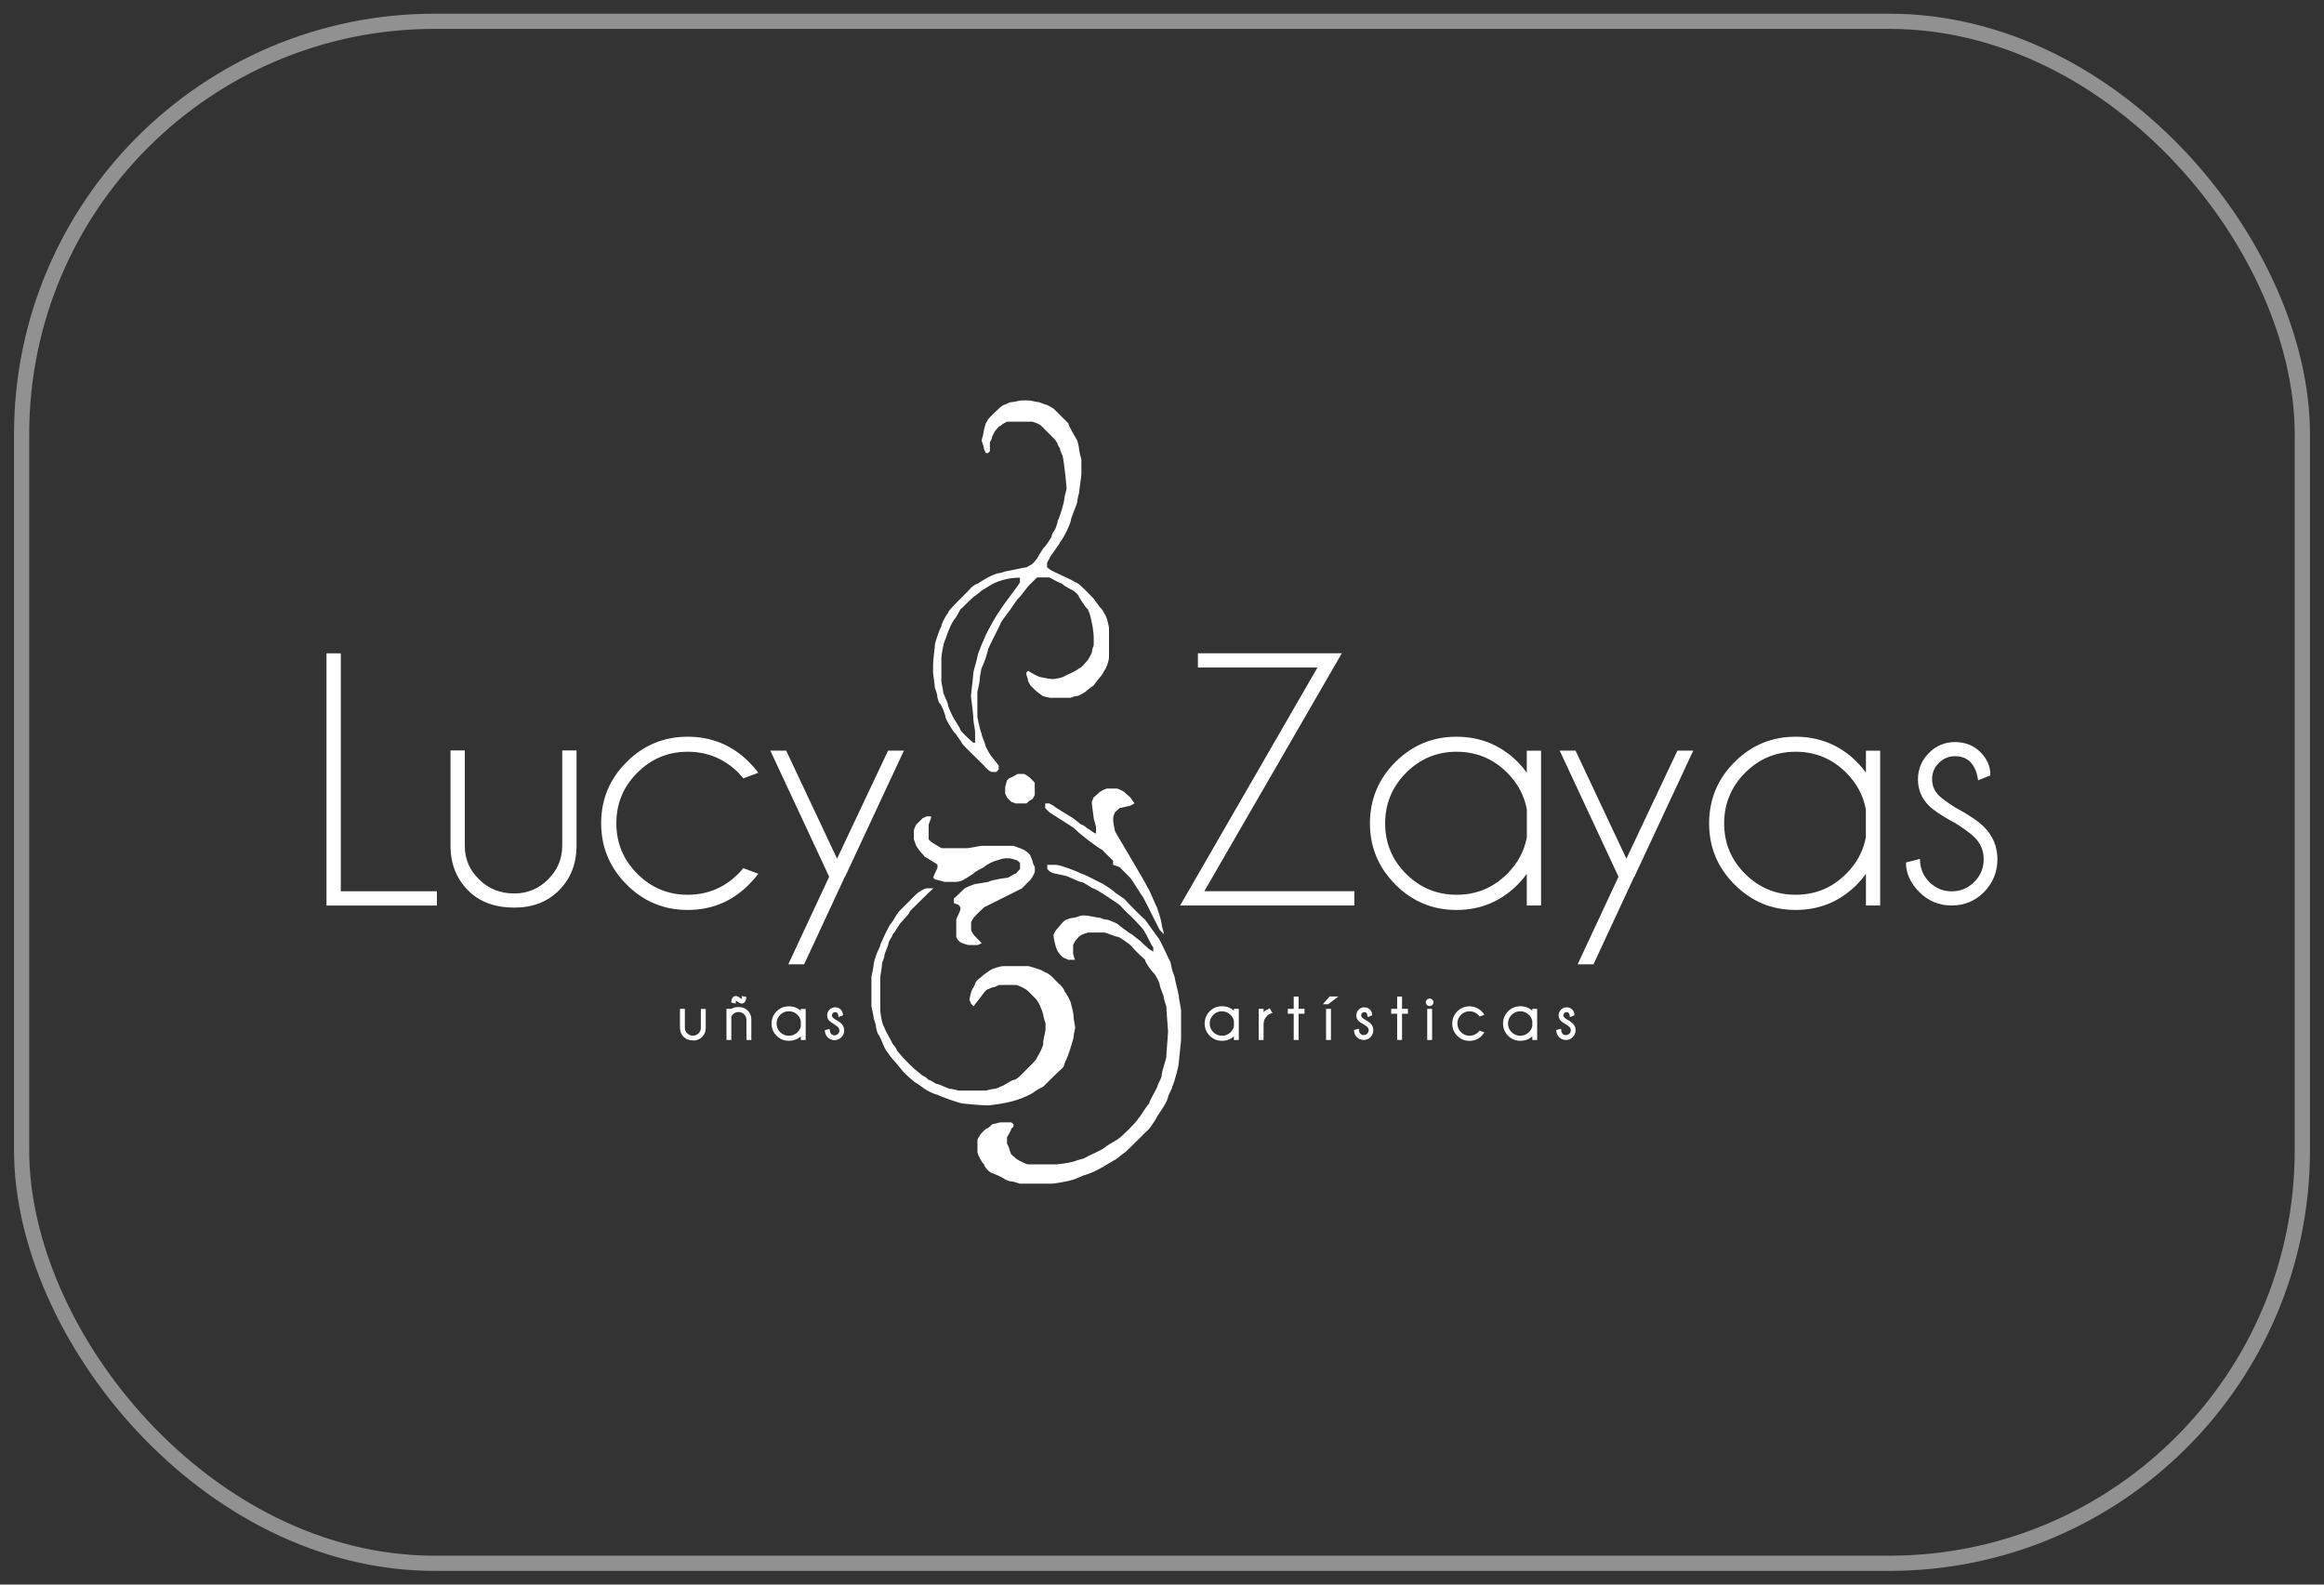 <svg viewBox="0 0 286 195" xmlns="http://www.w3.org/2000/svg" id="Layer_1"><rect x="0" y="0" width="286" height="195" fill="#333333" stroke="none"/><defs><style>.cls-1{stroke-miterlimit:10;}.cls-1,.cls-2{fill:none;stroke:#fff;stroke-width:1.25px;}.cls-3{fill:#fff;}.cls-4{opacity:.46;}</style></defs><path d="M125.52,145.67s-.8-.29-1.09-.29c-.22,0-.72-.22-.72-.22-.29-.29-1.6-.8-1.6-.8-.29,0-1.02-.8-1.02-1.09-.29-.22-.8-1.23-.8-1.52v-1.52s.29-.58.51-.8l.51-.51c.29,0,.8-.58.8-.58.29,0,.8-.22,1.02-.22h1.31l.29.22v.29l-.29.29c0,.22-.51,1.02-.51,1.02v.29c0,.22,0,.51,0,.51,0,0,.29.51.29.73l.22.58.58.51c.22.22,1.31.73,1.52.73h3.41c.22,0,2.1-.22,2.61-.51l.8-.22c.51-.29,2.32-1.09,2.54-1.31.29-.29,1.3-.8,1.6-1.02.51-.29,2.32-2.1,2.61-2.61.29-.29,1.02-1.6,1.31-1.81,0-.29.8-1.6,1.02-2.1,0-.29.51-1.01.51-1.31,0-.51.58-2.1.58-2.32,0-.51.22-2.83.22-3.12s-.22-2.61-.22-3.12c0,0-.29-.8-.29-1.02,0-.29-.51-1.31-.51-1.6,0-.22-.51-1.31-.8-1.52-.29-.29-1.02-1.31-1.02-1.6-.29-.22-1.6-1.52-1.81-1.81-.29-.22-1.31-1.01-1.6-1.02-.29,0-1.31-.51-1.6-.51h-2.03s-.8.22-1.09.51l-.21.22c-.29.29-.51.8-.51.8v1.09l.22.73s-.22,0-.51,0h-.29l-.51-.22c-.22,0-.8-.8-.8-.8l-.22-.51s-.29-1.09-.29-1.31v-.29l.29-.51c.22-.22,1.01-1.3,1.3-1.3,0,0,.51-.22.8-.22.22,0,1.02-.29,1.02-.29h.51c.29,0,1.6.29,1.81.29,0,0,.51.22.8.22s1.31.51,1.31.51c0,0,1.31,1.09,1.81,1.31.29.29,1.09.8,1.31,1.09l.8.73.51.29v-.51c-.29-.29-.8-1.6-1.02-1.81,0-.29-1.31-1.6-1.81-2.1-.29-.22-1.31-1.31-1.31-1.31-.29-.22-2.61-1.81-3.19-2.03-.22,0-1.23-.8-1.52-.8-.29,0-1.81-.8-2.1-.8l-1.01-.22c-.29,0-.8-.29-.8-.29l-.29-.29v-.51h1.09c.51,0,2.61.8,3.12,1.09.29,0,2.1,1.02,2.61,1.23,0,0,1.31.8,1.52,1.09.29.22,1.09.73,1.09.73.51.58,2.32,2.39,2.61,2.61.22.29,1.31,1.81,1.52,2.1.29.22,1.31,2.61,1.6,3.12l.22,1.02.29.8c0,.22.51,2.1.51,2.32,0,.29.29,1.6.29,1.81v3.41c0,.51-.29,2.83-.29,3.12,0,.22-.51,2.32-.8,2.83,0,.29-.51,1.02-.51,1.3-.22.8-.8,1.53-1.31,2.32-.22.51-1.02,1.59-1.02,1.59-.29.22-2.32,2.32-2.9,2.83,0,0-.73.51-1.02.8-1.31.73-2.32,1.52-3.92,2.03-.22,0-1.31.58-1.52.58-.58.22-2.39.51-2.61.5,0,0-1.31,0-1.81,0-.58,0-2.1,0-2.1,0ZM121.31,136.02c-.73,0-2.83-.22-2.83-.22-.29,0-2.61-.8-3.12-1.09-.29,0-1.31-.51-1.6-.73l-.8-.58c-.51-.22-1.52-1.23-1.81-1.52-.22-.29-1.31-1.59-1.52-1.81l-.58-.8c-.22-.22-.73-1.81-1.01-2.03,0,0-.22-.58-.22-.8,0-.29-.29-1.09-.29-1.09,0-.22-.29-1.52-.29-1.52v-3.63s.29-1.31.29-1.6c0-.22.29-1.02.29-1.02,0-.22.51-1.01.51-1.31.22-.51,1.02-2.32,1.31-2.61.22-.22.73-1.23,1.02-1.52.29-.29,1.81-1.81,2.1-2.11.22-.22,1.02-.72,1.31-.72h.8c-.58.51-2.39,2.32-2.9,2.83,0,.29-.8,1.02-1.02,1.31-.29.22-.8,1.31-1.09,1.52,0,.29-.51.8-.51,1.09,0,.22-.51,1.31-.51,1.52,0,.29-.29.8-.29,1.02,0,.29-.22,1.6-.22,1.6v4.14c0,.29.22,1.81.51,2.1,0,.22.8,1.52,1.02,2.03,0,0,.51.58.51.8,1.09,1.31,1.89,2.1,3.19,3.12.22,0,.73.51.73.51.29,0,.8.51,1.09.51.22,0,1.31.58,1.52.58.29,0,1.09.22,1.09.22h3.34s.8-.22,1.09-.22c.22,0,.73-.29.73-.29.29,0,1.31-.8,1.6-.8s.8-.51.8-.51c.22-.22,1.31-1.31,1.52-1.52,0,0,.58-.58.58-.8.22-.29.73-1.31.73-1.6v-.22c0-.29.29-1.31.29-1.6v-.72s-.29-.8-.29-1.09c-.22-.73-.51-1.52-1.02-2.03-.29-.29-.8-.8-.8-.8-.22-.29-1.31-.8-1.52-.8h-2.1s-.51.29-.8.29l-.51.22c-.29,0-.8.8-1.02,1.09l-.58.73-.22.29-.29-.29-.22-.51s.22-1.31.51-1.52l.22-.51c0-.29.8-.8,1.09-1.09l.73-.51c.29-.22,1.31-.51,1.6-.51h3.12s1.09.29,1.6.51l.51.29c.22,0,.8.51.8.51.22.22.73.8,1.02,1.02,0,0,.51.51.51.8.29.29.8,1.31.8,1.53,0,0,.29,1.09.29,1.3,0,.51.22,1.6.22,1.6,0,0-.22,1.01-.22,1.31-.29,1.02-.58,2.03-1.09,3.12,0,.22-.22.51-.22.51-.58.51-2.1,2.03-2.39,2.32,0,0-1.02.51-1.31.8-1.81,1.02-3.63,1.31-5.44,1.52h-.29ZM119.5,114.48l.29.51c.22.29.8.8,1.02,1.09l-.51.22s-.29,0-.51,0h-.51c-.29,0-.8-.22-.8-.22-.29,0-.8-.58-.8-.8v-2.1c0-.22.51-1.02.51-1.31v-.22s-.22-.29-.22-.29l-.58-.22v-.58c.29-.22,1.09-1.02,1.31-1.23,0,0,1.09-.58,1.6-.58l1.31-.22c.51-.29,2.32-.51,2.32-.51.29,0,.8-.51,1.09-.51l.51-.58v-.73l-.29-.29s-.8-.29-1.02-.29h-.51c-.29,0-1.09.29-1.09.29-.22,0-1.31.51-1.52.8,0,0-1.09.51-1.31.8l-.8.51c-.8.51-1.02.51-1.81.51-.29,0-.8,0-.8,0-.29,0-1.01-.29-1.3-.29l-.22-.22c0-.29.51-1.09.51-1.31v-.29l-.29-.22-1.31-.8-.22-.29c-.29-.22-.8-1.02-.8-1.02l-.29-.8v-1.01c0-.29.29-.8.29-.8,0,0,.5-.51.8-.8l.51-.22h.51v.22l-.29.8v1.81l.29.29c.29.22.8.51,1.31.8.22,0,1.31,0,1.52,0,.58,0,1.6,0,1.6,0,.29,0,1.6-.29,1.81-.29h3.92l.8.29.51.22s.8.51.8.8l.22.51c0,.29.29.8.29.8v.51c0,.29-.51,1.02-.51,1.02-.29.29-1.09,1.09-1.09,1.09l-4.64,2.32s-1.09,1.02-1.31,1.31l-.29.51v1.02ZM140.61,110.34c-.22-.29-1.31-2.1-1.52-2.32-.29-.29-1.09-1.09-1.31-1.31l-.8-.29v-.51c-.29-.29-1.09-1.02-1.31-1.31-.51-.22-2.9-2.03-3.41-2.61-.22-.22-2.83-1.81-3.12-2.03l-.51-.51v-.58h.51l.51.29c.29.29,2.1,1.31,2.39,1.52l1.02.8c.29,0,.8.51.8.51.22,0,.73.58,1.02.58v-.8l-.29-1.09c0-.22-.22-1.53-.22-1.82v-.22l.22-.51.58-.51c.22-.29,1.02-.58,1.02-.58h.51c.29,0,.8,0,.8,0,0,0,.8.29,1.02.58l.58.51.51.73-.51.29-1.31.29-.58.51s-.22.51-.22.73v.29c0,.29.22,1.31.22,1.31l.29.51c.29.51,3.41,5.73,3.63,6.24l.29.51c.22.51.8,1.81.8,1.81.22.29.73,2.1.73,2.32,0,.29.29,1.09.29,1.3l-.51-.51c-.29-.51-1.81-3.63-2.1-4.13ZM125.01,98.88l-.58-.22-.51-.51-.22-.51v-.29c0-.29,0-.51,0-.51l.22-.8.29-.29c.22,0,1.02-.51,1.02-.51h.29c.22,0,.51,0,.51,0l.51.29c.29.22.8.8.8.8v1.52l-.29.51c-.22,0-.73.51-.73.51h-.58c-.22,0-.73,0-.73,0ZM129.44,85.89c-.29,0-1.09-.22-1.09-.22,0,0-.73-.51-1.02-.8l-.51-.51-.29-.51c0-.29-.22-.8-.22-.8v-.29l.22-.22c.29.22,1.31.8,1.6.8,0,0,1.02.22,1.31.22h.22c.29,0,1.09-.22,1.09-.22.51-.29,1.81-.8,2.03-1.09.29,0,.8-.73,1.09-1.02,0,0,.51-.8.51-1.02,0-.29.22-.8.22-.8v-.8c0-1.02-.22-2.03-.51-3.12l-.22-.51c-.29-.22-1.09-1.52-1.09-1.52,0-.29-.73-.8-.73-.8,0,0-1.09-.51-1.3-.8-.58-.22-1.6-.8-1.6-.8,0,0-.51,0-.8,0-.22,0-.73,0-.73,0,0,0-.8.79-1.09,1.08,0,0-.8,1.02-1.02,1.31-.29.22-.8,1.01-.8,1.01-.29.51-1.6,2.1-1.6,2.32-.22.51-1.31,2.61-1.52,3.12,0,.29-.51,1.81-.8,2.32,0,0-.22,1.09-.22,1.3,0,.51-.29,1.6-.29,1.6v3.12s.29,1.52.51,2.03c0,.29.51,1.31.51,1.6,0,0,.51,1.02.8,1.31l.8,1.02v.29s0,.22,0,.22l-.29.29h-.51c-.29,0-.8-.51-1.02-.8-.51-.51-2.39-2.32-2.61-2.61,0,0-.8-1.31-1.09-1.52-.22-.29-1.02-1.6-1.02-1.81,0-.29-.51-1.6-.8-1.81,0,0-.22-.58-.22-.8,0-.29-.29-1.02-.29-1.02,0-.29-.22-1.6-.22-1.89v-1.02c0-.51.22-2.03.22-2.32s.51-1.81.8-2.32c0-.29.51-1.31.8-1.6,0-.22.51-.73.51-.73.22-.29,2.1-2.1,2.32-2.39,0,0,.51-.51.8-.51.29-.22,1.31-.8,1.31-.8,0,0,1.02-.51,1.31-.51.22,0,.8-.22.8-.22.22,0,2.32-.51,2.61-.5l.51-.29c.22,0,.8-.8.8-.8,0,0,.73-1.31,1.02-1.52.22-.29.8-1.09.8-1.31,0-.29.51-.8.51-1.02,0,0,.22-.58.22-.8.29-.51.8-2.32.8-2.61s.29-1.3.29-1.3c0-.29-.29-3.34-.51-4.14,0,0-.29-.51-.29-.8l-.29-.51c0-.29-.51-.8-.51-.8-.22-.22-1.31-1.31-1.52-1.52-.29-.29-1.09-.51-1.09-.51h-3.12s-.51.22-.8.51c-.22,0-.73.73-.73.73l-.29.58c0,.22-.29.73-.29.73v1.09l-.22.22h-.29l-.22-.51c0-.29-.29-1.02-.29-1.02,0,0,.29-1.09.29-1.31l.22-.8.29-.51c.22-.29,1.02-1.02,1.31-1.31,0,0,.51-.51.8-.51,0,0,.51-.29.73-.29.29,0,1.09-.22,1.3-.22h.8c.29,0,1.09.22,1.31.22l.8.29c.22,0,1.02.51,1.02.51.29.29,1.59,1.6,1.81,1.81,0,.29.8,1.6,1.09,2.1,0,0,.22.73.22,1.02,0,.29.29,1.31.29,1.31v1.82c0,.29-.29,2.1-.29,2.32,0,0-.22.8-.22,1.09,0,.22-.8,2.03-.8,2.32,0,.22-.51,1.31-.51,1.31,0,0-.51,1.02-.8,1.31,0,.22-1.3,1.81-1.31,2.03l-.29.51v.58l.29.22c.29.29,2.9,1.31,3.12,1.6.29,0,.8.51.8.51.29.22,1.31,1.31,1.52,1.52,0,0,.58.8.8,1.09.29.22.51.73.51.73.29.29.58,1.6.58,1.81,0,0,0,1.31,0,1.81,0,.58,0,1.81,0,1.81,0,.29-.29,1.31-.58,1.6,0,0-.22.51-.51.8-.22.22-.8,1.02-.8,1.02,0,0-.73.51-1.02.8,0,0-.8.51-1.02.51-.29,0-.8.22-.8.22h-2.32ZM119.79,82.77c0-.22.51-1.81.51-2.03,0-.29.8-2.1,1.02-2.61.51-1.01,1.09-2.1,1.81-3.12.29-.51,2.1-2.83,2.39-3.34v-.58c-1.31,0-2.39.29-3.41.79-.51.29-.8.51-1.31.8-.22.22-1.02.8-1.02.8-.29.22-1.31,1.31-1.6,1.52,0,0-.51,1.02-.8,1.31-.51.8-.73,1.52-1.02,2.32-.29.51-.51,2.1-.51,2.32v2.9c0,.22.22,1.01.22,1.31,0,.22.58,1.31.58,1.52,0,.29.51,1.31.51,1.31.22.51,1.02,1.6,1.02,1.81.29.51,1.6,1.6,1.6,1.6h.22v-1.31c0-.29-.22-1.31-.22-1.6,0-.8-.29-2.61-.29-2.83,0-.29.29-2.32.29-2.9Z" class="cls-3"></path><path d="M40.18,111.43v-31.03h1.76v29.28h11.83v1.76h-13.59Z" class="cls-3"></path><path d="M63.29,111.69c-2.39,0-4.28-.7-5.68-2.11-1.4-1.4-2.13-3.18-2.17-5.33v-11.9h1.76v11.74c0,1.61.58,2.99,1.76,4.13,1.16,1.16,2.6,1.73,4.32,1.73,1.61,0,3-.57,4.16-1.72,1.16-1.15,1.75-2.53,1.75-4.14v-11.74h1.76v11.9c-.04,2.15-.77,3.93-2.17,5.33-1.4,1.4-3.23,2.11-5.47,2.11Z" class="cls-3"></path><path d="M91.47,106.84l1.85.68c-.34.46-.72.89-1.14,1.32-2.08,2.09-4.6,3.14-7.55,3.14s-5.43-1.04-7.52-3.13c-2.08-2.09-3.13-4.6-3.13-7.54s1.04-5.45,3.13-7.53c2.08-2.08,4.59-3.12,7.52-3.12s5.47,1.04,7.55,3.12c.42.43.81.86,1.14,1.32l-1.85.68c-.19-.23-.4-.47-.61-.7-1.73-1.71-3.81-2.57-6.23-2.57s-4.48.86-6.2,2.58-2.58,3.79-2.58,6.22.86,4.5,2.58,6.22c1.72,1.72,3.79,2.58,6.2,2.58s4.51-.86,6.23-2.59c.22-.22.42-.44.61-.68Z" class="cls-3"></path><path d="M103.99,107.85l-5.03,10.82h-1.95l5.03-10.78-7.24-15.52h1.95l6.26,13.3,6.28-13.3h1.95l-7.22,15.47h-.02Z" class="cls-3"></path><path d="M162.13,82.15h-14.71v-1.76h17.71l-16.92,29.28h18.46v1.76h-21.44l16.9-29.28Z" class="cls-3"></path><path d="M189.65,111.43h-1.76v-3.89c-.34.46-.7.89-1.1,1.3-2.08,2.09-4.6,3.14-7.55,3.14s-5.43-1.04-7.52-3.13c-2.08-2.09-3.13-4.59-3.13-7.52s1.04-5.47,3.13-7.55c2.08-2.08,4.59-3.12,7.52-3.12s5.47,1.04,7.55,3.12c.4.41.76.84,1.1,1.3v-2.7h1.76v19.05ZM187.9,103.04v-3.44c-.32-1.71-1.13-3.21-2.41-4.5-1.73-1.73-3.81-2.59-6.23-2.59s-4.5.86-6.22,2.59c-1.72,1.73-2.58,3.81-2.58,6.23s.86,4.5,2.58,6.21c1.72,1.71,3.79,2.57,6.22,2.57s4.51-.86,6.23-2.59c1.29-1.29,2.09-2.78,2.41-4.48Z" class="cls-3"></path><path d="M201.13,107.85l-5.03,10.82h-1.95l5.03-10.78-7.24-15.52h1.95l6.26,13.3,6.28-13.3h1.95l-7.22,15.47h-.02Z" class="cls-3"></path><path d="M231.38,111.43h-1.75v-3.89c-.34.46-.7.89-1.1,1.3-2.08,2.09-4.6,3.14-7.55,3.14s-5.43-1.04-7.52-3.13-3.13-4.59-3.13-7.52,1.04-5.47,3.13-7.55c2.08-2.08,4.59-3.12,7.52-3.12s5.47,1.04,7.55,3.12c.4.41.76.84,1.1,1.3v-2.7h1.75v19.05ZM229.62,103.04v-3.44c-.32-1.71-1.13-3.21-2.41-4.5-1.73-1.73-3.81-2.59-6.23-2.59s-4.5.86-6.22,2.59c-1.72,1.73-2.58,3.81-2.58,6.23s.86,4.5,2.58,6.21c1.72,1.71,3.79,2.57,6.22,2.57s4.51-.86,6.23-2.59c1.29-1.29,2.09-2.78,2.41-4.48Z" class="cls-3"></path><path d="M240.44,101.2c-1.48-.8-2.5-1.49-3.07-2.06-.89-.89-1.34-1.97-1.34-3.23s.45-2.34,1.34-3.24c.89-.9,1.97-1.35,3.22-1.35s2.31.42,3.14,1.25c.8.8,1.21,1.73,1.21,2.76v.09l-1.51.61c-.13-.98-.44-1.72-.92-2.22-.48-.5-1.12-.75-1.91-.75s-1.44.28-2,.83-.83,1.22-.83,2,.28,1.44.83,2c.32.34,1,.83,2.04,1.49,1.65.89,2.83,1.69,3.53,2.39,1.1,1.11,1.64,2.44,1.64,3.97s-.55,2.92-1.64,4.03c-1.1,1.11-2.43,1.66-3.99,1.66s-2.9-.55-3.99-1.66c-1.1-1.11-1.64-2.32-1.64-3.63l1.73-.44c0,1.13.38,2.07,1.15,2.84.77.77,1.68,1.15,2.75,1.15s1.99-.38,2.77-1.15c.78-.77,1.17-1.7,1.17-2.8s-.39-1.98-1.17-2.74c-.41-.41-1.24-1.02-2.5-1.82Z" class="cls-3"></path><path d="M85.29,128.03c-.48,0-.87-.14-1.16-.43-.29-.29-.44-.65-.45-1.09v-2.36h.6v2.33c0,.26.09.49.29.68.19.19.43.29.71.29.26,0,.49-.09.68-.28.19-.19.29-.41.29-.68v-2.33h.6v2.36c0,.44-.16.8-.45,1.09-.29.29-.66.44-1.11.44Z" class="cls-3"></path><path d="M90,125.11v2.87h-.6v-3.83h.6v.03c.17-.16.46-.25.9-.25.46,0,.83.14,1.12.44.29.29.44.65.44,1.09v2.52h-.6v-2.48c0-.27-.1-.49-.29-.68-.19-.19-.42-.28-.68-.28s-.49.09-.68.27c-.1.11-.18.21-.22.3ZM90.57,123.14s-.02.02-.02.03c0,.03-.01.14-.01.33l-.54-.12c0-.19.02-.32.05-.4.06-.19.17-.32.33-.38.05-.02.1-.03.16-.03.14,0,.31.07.51.21.12.09.2.14.24.15,0,0,0-.02,0-.03,0-.03,0-.14,0-.33l.55.11c-.01.19-.03.33-.06.4-.06.19-.17.32-.33.39-.05.02-.1.03-.15.03-.14,0-.31-.07-.51-.21-.11-.08-.19-.13-.23-.15Z" class="cls-3"></path><path d="M99.15,127.98h-.6v-.45c-.4.37-.89.55-1.48.55s-1.09-.21-1.5-.62-.62-.92-.62-1.5.21-1.09.62-1.5c.42-.42.92-.62,1.5-.62s1.08.18,1.48.55v-.23h.6v3.83ZM98.55,126.26v-.61c-.05-.28-.19-.54-.41-.76-.29-.3-.65-.44-1.07-.44s-.77.15-1.06.44c-.29.3-.44.65-.44,1.07s.15.77.44,1.06c.29.29.65.44,1.07.44s.77-.15,1.07-.44c.22-.22.36-.47.41-.75Z" class="cls-3"></path><path d="M102.68,126.05c-.28-.15-.48-.29-.6-.4-.19-.19-.29-.43-.29-.7s.1-.5.29-.7c.19-.2.43-.29.7-.29s.5.09.68.27.27.38.27.61v.11l-.53.21c-.04-.27-.09-.44-.16-.51-.07-.07-.15-.1-.26-.1s-.2.04-.28.12c-.08.08-.12.17-.12.28s.04.2.12.28c.05.06.17.14.35.26.32.17.55.33.69.47.23.23.35.51.35.84s-.11.62-.35.85c-.23.23-.51.35-.84.35s-.61-.12-.84-.35-.35-.53-.35-.88l.6-.15c0,.29.06.49.17.61.12.12.26.18.42.18s.3-.06.42-.18c.12-.12.18-.26.18-.43,0-.16-.06-.3-.18-.41-.07-.07-.21-.18-.44-.32Z" class="cls-3"></path><path d="M152.45,127.98h-.6v-.45c-.4.37-.89.55-1.48.55s-1.09-.21-1.5-.62c-.42-.42-.62-.92-.62-1.5s.21-1.09.62-1.51c.42-.41.91-.62,1.5-.62s1.08.18,1.48.55v-.23h.6v3.83ZM151.85,126.26v-.61c-.06-.28-.19-.54-.41-.76-.29-.29-.65-.44-1.07-.44s-.77.15-1.06.44c-.29.3-.44.65-.44,1.07s.15.77.44,1.06c.29.29.65.44,1.07.44s.77-.15,1.07-.44c.22-.22.35-.47.41-.75Z" class="cls-3"></path><path d="M156.6,124.67c-.28.05-.5.16-.66.33-.29.28-.43.62-.44,1.01v1.97h-.6v-3.83h.6v.41c.21-.21.47-.37.77-.46l.33.58Z" class="cls-3"></path><path d="M159.21,124.15v-1.51h.6v1.51h.73v.6h-.73v3.23h-.6v-3.23h-.73v-.6h.73Z" class="cls-3"></path><path d="M164.7,122.63l-1.25.95h-.65l.83-.95h1.07ZM163.79,124.15v3.83h-.6v-3.83h.6Z" class="cls-3"></path><path d="M167.8,126.05c-.29-.15-.49-.29-.6-.4-.19-.19-.29-.43-.29-.7s.1-.5.29-.7c.19-.2.43-.29.7-.29s.5.09.69.27c.18.18.26.38.26.61v.11l-.53.21c-.04-.27-.09-.44-.16-.51-.07-.07-.15-.1-.26-.1s-.2.04-.28.12c-.08.08-.11.17-.11.27s.04.2.11.28c.06.06.17.14.35.25.32.17.55.33.69.47.23.23.35.51.35.84s-.12.61-.35.85c-.23.24-.51.35-.84.35s-.61-.12-.84-.35c-.23-.23-.35-.53-.35-.88l.6-.15c0,.29.06.49.18.61s.26.17.42.17.3-.06.42-.17c.12-.12.18-.26.18-.43,0-.16-.06-.3-.18-.41-.07-.07-.22-.18-.44-.32Z" class="cls-3"></path><path d="M171.94,124.15v-1.51h.6v1.51h.73v.6h-.73v3.23h-.6v-3.23h-.73v-.6h.73Z" class="cls-3"></path><path d="M176.27,123.02c.09.09.14.2.14.32s-.05.24-.14.33c-.09.09-.2.14-.33.14s-.24-.05-.33-.14c-.09-.09-.14-.2-.14-.33s.04-.23.14-.32c.09-.09.2-.14.33-.14s.23.05.33.14ZM176.24,124.15v3.83h-.6v-3.83h.6Z" class="cls-3"></path><path d="M182.08,126.82l.6.23c-.14.19-.25.32-.33.41-.42.42-.92.63-1.51.63s-1.09-.21-1.5-.62c-.42-.42-.62-.92-.62-1.51s.21-1.08.62-1.5c.42-.41.92-.62,1.5-.62s1.09.21,1.5.62c.08.08.2.22.34.41l-.6.22c-.08-.09-.13-.16-.17-.2-.29-.29-.65-.44-1.06-.44s-.77.15-1.06.44c-.29.29-.44.65-.44,1.06s.15.78.44,1.07c.29.29.65.44,1.06.44s.77-.15,1.07-.44c.04-.04.09-.1.17-.19Z" class="cls-3"></path><path d="M189.17,127.98h-.6v-.45c-.4.37-.89.55-1.48.55s-1.09-.21-1.5-.62c-.42-.42-.62-.92-.62-1.5s.21-1.09.62-1.51c.42-.41.92-.62,1.5-.62s1.08.18,1.48.55v-.23h.6v3.83ZM188.57,126.26v-.61c-.05-.28-.19-.54-.41-.76-.3-.29-.65-.44-1.07-.44s-.77.15-1.07.44c-.29.3-.44.65-.44,1.07s.15.77.44,1.06c.29.29.65.44,1.07.44s.77-.15,1.07-.44c.22-.22.35-.47.41-.75Z" class="cls-3"></path><path d="M192.7,126.05c-.28-.15-.48-.29-.6-.4-.19-.19-.29-.43-.29-.7s.1-.5.29-.7c.19-.2.43-.29.7-.29s.5.09.68.27c.18.18.26.38.26.61v.11l-.53.21c-.04-.27-.09-.44-.16-.51-.07-.07-.15-.1-.26-.1s-.2.04-.28.12c-.08.08-.12.17-.12.27s.04.2.12.28c.05.06.17.14.35.25.32.17.55.33.69.47.23.23.35.51.35.84s-.12.61-.35.85c-.23.24-.51.35-.84.35s-.61-.12-.84-.35c-.23-.23-.35-.53-.35-.88l.6-.15c0,.29.06.49.17.61s.25.17.42.17.3-.06.42-.17c.12-.12.18-.26.18-.43,0-.16-.06-.3-.18-.41-.07-.07-.21-.18-.44-.32Z" class="cls-3"></path><g class="cls-4" id="Rectangle_53"><rect ry="51.14" rx="51.14" height="190.38" width="281.3" y="2.31" x="2.35" class="cls-1"></rect><rect ry="50.51" rx="50.51" height="189.14" width="280.05" y="2.93" x="2.97" class="cls-2"></rect></g></svg>